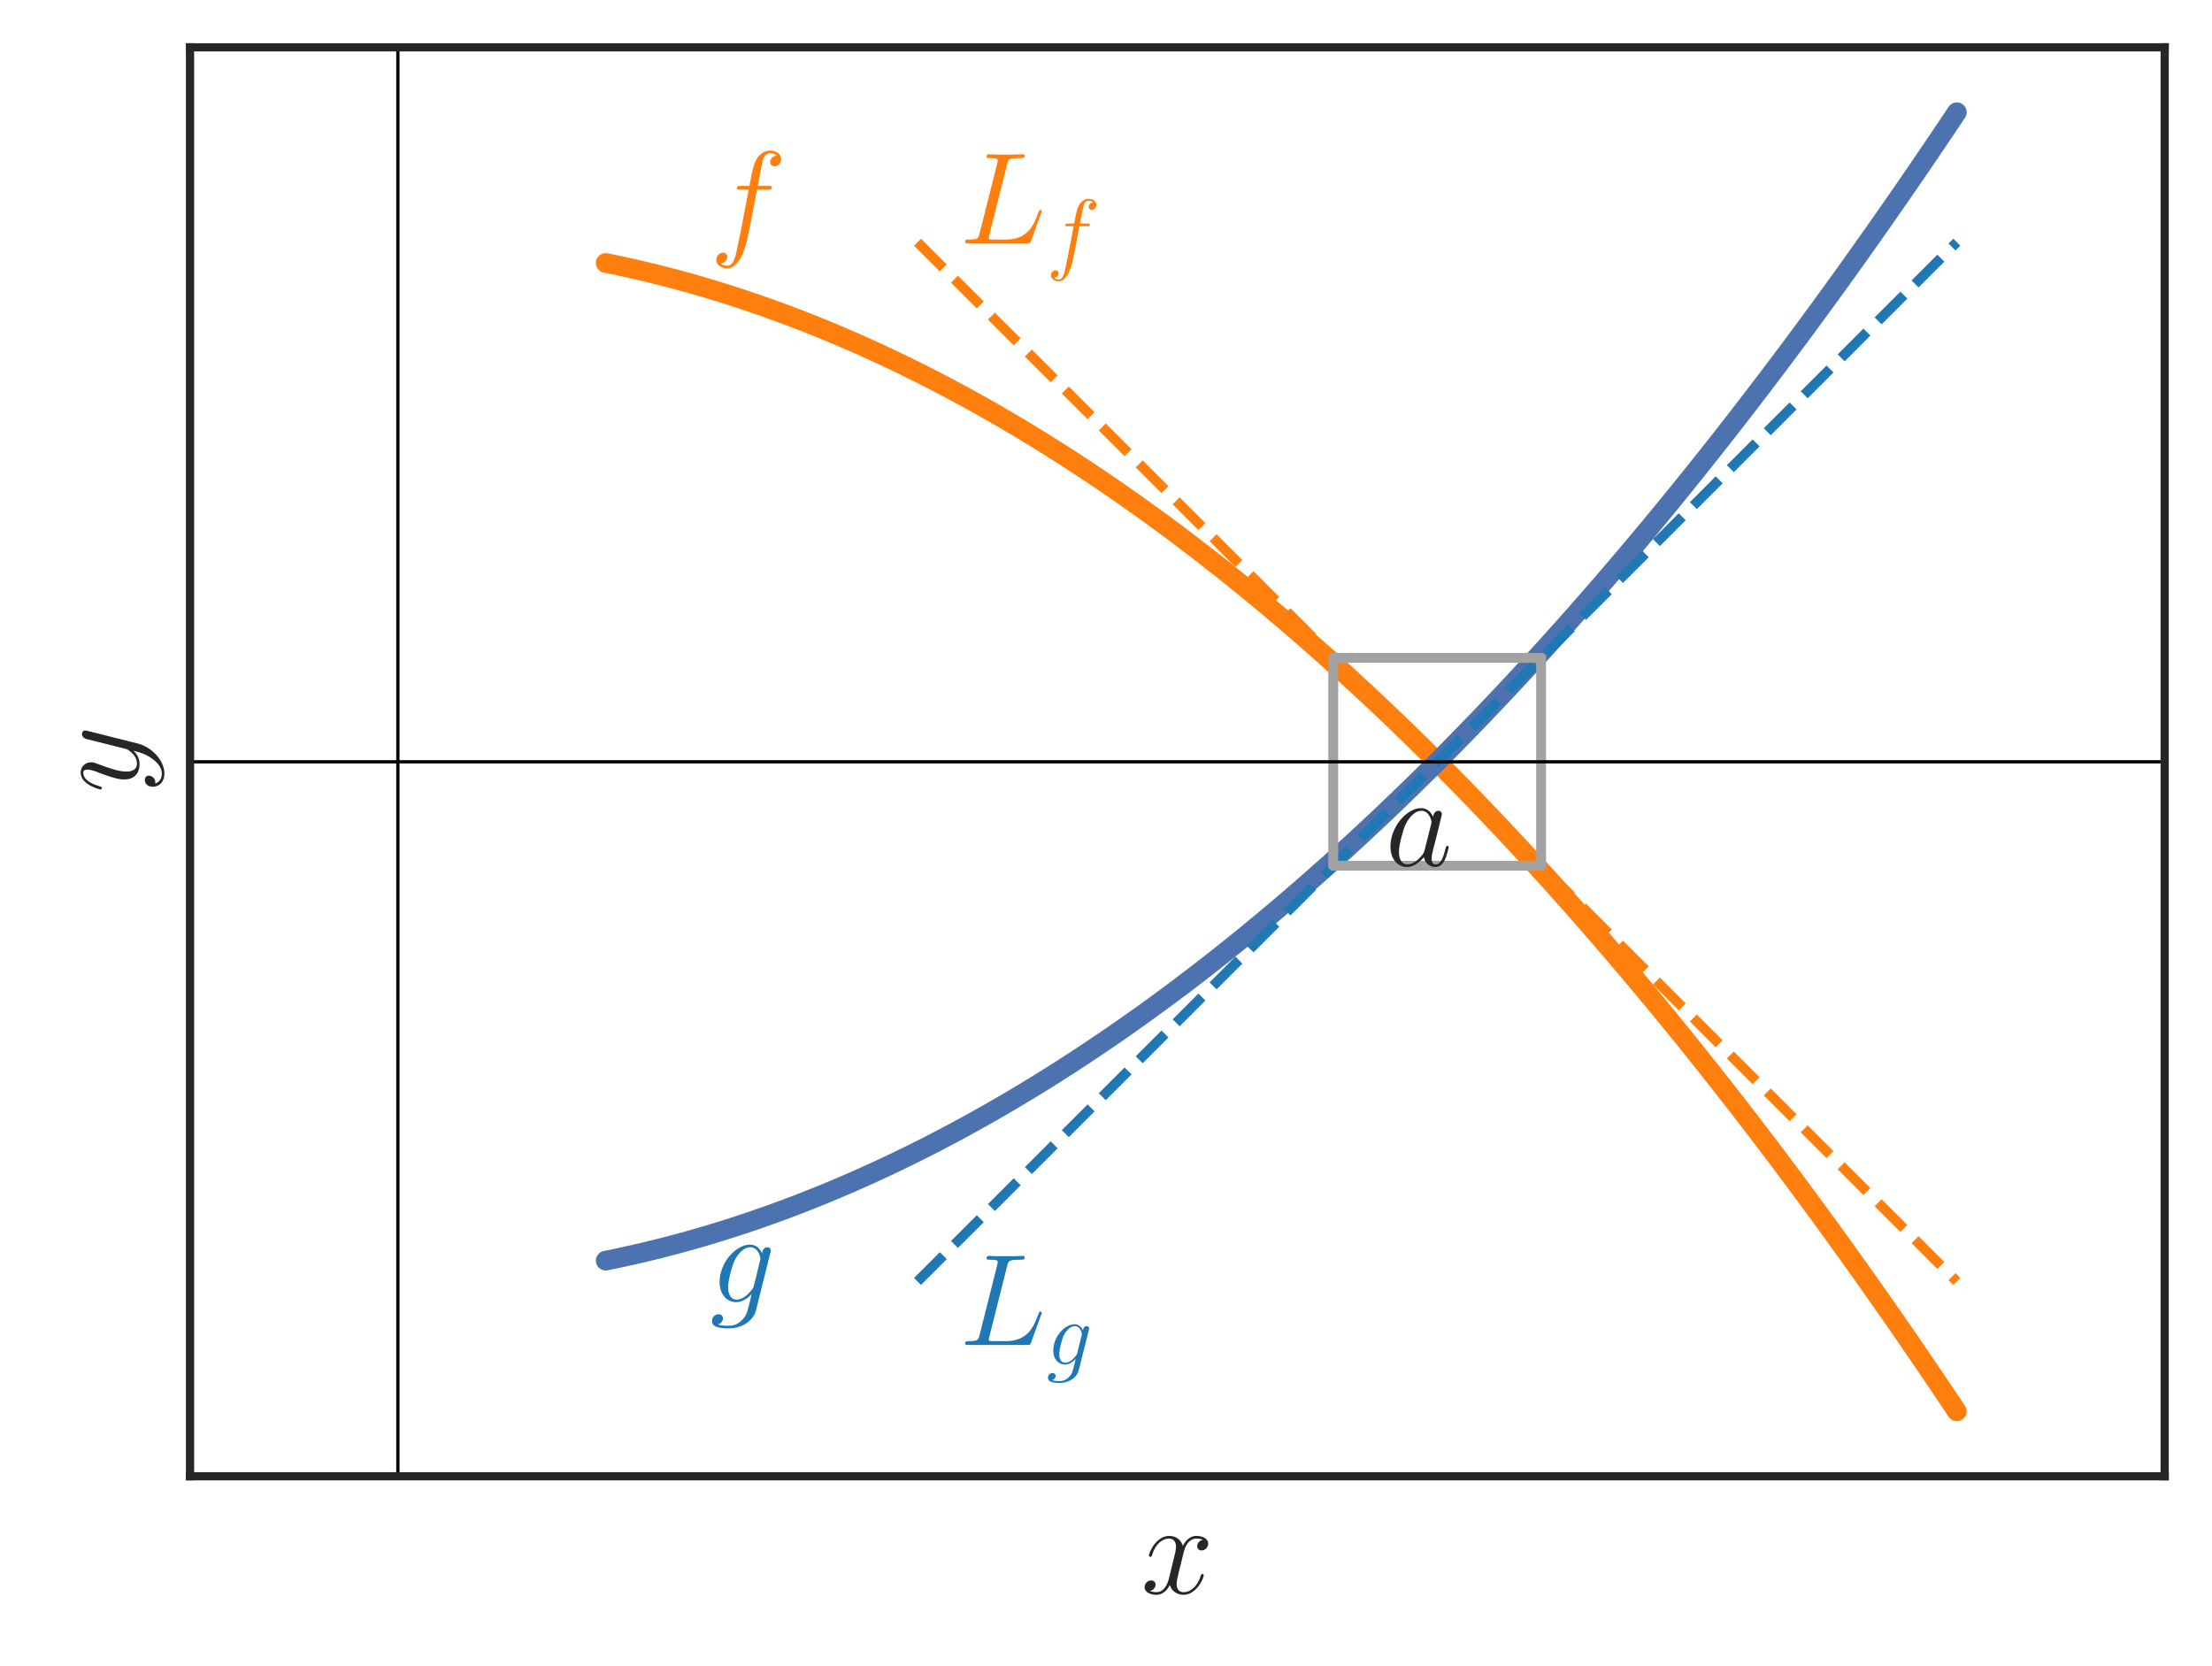 <?xml version="1.0" encoding="utf-8" standalone="no"?>
<!DOCTYPE svg PUBLIC "-//W3C//DTD SVG 1.1//EN"
  "http://www.w3.org/Graphics/SVG/1.1/DTD/svg11.dtd">
<!-- Created with matplotlib (https://matplotlib.org/) -->
<svg height="253.553pt" version="1.1" viewBox="0 0 336.575 253.553" width="336.575pt" xmlns="http://www.w3.org/2000/svg" xmlns:xlink="http://www.w3.org/1999/xlink">
 <defs>
  <style type="text/css">
*{stroke-linecap:butt;stroke-linejoin:round;}
  </style>
 </defs>
 <g id="figure_1">
  <g id="patch_1">
   <path d="M 0 253.553 
L 336.575 253.553 
L 336.575 0 
L 0 0 
z
" style="fill:none;"/>
  </g>
  <g id="axes_1">
   <g id="patch_2">
    <path d="M 28.913 224.64 
L 329.375 224.64 
L 329.375 7.2 
L 28.913 7.2 
z
" style="fill:none;"/>
   </g>
   <g id="matplotlib.axis_1">
    <g id="text_1">
     <!-- $x$ -->
     <defs>
      <path d="M 47.406 41 
C 44.203 40.391 43 37.984 43 36.094 
C 43 33.688 44.906 32.891 46.297 32.891 
C 49.297 32.891 51.406 35.484 51.406 38.188 
C 51.406 42.094 46.594 44 42.406 44 
C 36.297 44 32.906 38.297 32 36.391 
C 29.703 43.594 23.5 44 21.703 44 
C 11.5 44 6.094 31.141 6.094 28.891 
C 6.094 28.484 6.5 27.969 7.203 27.969 
C 8 27.969 8.203 28.578 8.406 28.984 
C 11.797 40.188 18.5 41.984 21.406 41.984 
C 25.906 41.984 26.797 38.094 26.797 35.688 
C 26.797 33.484 26.203 31.141 25 26.219 
L 21.594 12.156 
C 20.094 6.094 17.203 1 11.906 1 
C 11.406 1 8.906 1 6.797 1.969 
C 10.406 2.594 11.203 5.594 11.203 6.797 
C 11.203 8.797 9.703 10 7.797 10 
C 5.406 10 2.797 7.891 2.797 4.688 
C 2.797 0.891 7.5 -1 11.797 -1 
C 16.594 -1 20 2.391 22.094 6.484 
C 23.703 1 28.703 -1 32.406 -1 
C 42.594 -1 48 11.734 48 14 
C 48 14.516 47.594 14.922 47 14.922 
C 46.094 14.922 46 14.406 45.703 13.594 
C 43 4.688 37.203 1 32.703 1 
C 29.203 1 27.297 3.188 27.297 7.297 
C 27.297 9.484 27.703 11.125 29.297 17.906 
L 32.797 31.859 
C 34.297 37.891 37.703 41.984 42.297 41.984 
C 42.5 41.984 45.297 41.984 47.406 41 
z
" id="CMMI12-120"/>
     </defs>
     <g style="fill:#262626;" transform="translate(173.6 242.477)scale(0.2 -0.2)">
      <use transform="scale(0.996)" xlink:href="#CMMI12-120"/>
     </g>
    </g>
   </g>
   <g id="matplotlib.axis_2">
    <g id="text_2">
     <!-- $y$ -->
     <defs>
      <path d="M 26.297 -10.516 
C 23.594 -14.391 19.703 -18 14.797 -18 
C 13.594 -18 8.797 -17.797 7.297 -12.906 
C 7.594 -13.016 8.094 -13.016 8.297 -13.016 
C 11.297 -13.016 13.297 -10.406 13.297 -8.109 
C 13.297 -5.812 11.406 -5 9.906 -5 
C 8.297 -5 4.797 -6.203 4.797 -11.109 
C 4.797 -16.406 9.094 -20 14.797 -20 
C 24.797 -20 34.906 -10.516 37.703 -0.109 
L 47.5 38.797 
C 47.594 39.297 47.797 39.891 47.797 40.484 
C 47.797 41.984 46.594 43 45.094 43 
C 44.203 43 42.094 42.594 41.297 39.594 
L 33.906 10.266 
C 33.406 8.469 33.406 8.281 32.594 7.172 
C 30.594 4.391 27.297 1 22.5 1 
C 16.906 1 16.406 6.484 16.406 9.172 
C 16.406 14.859 19.094 22.547 21.797 29.719 
C 22.906 32.609 23.5 34.016 23.5 36.016 
C 23.5 40.203 20.5 44 15.594 44 
C 6.406 44 2.703 29.531 2.703 28.719 
C 2.703 28.328 3.094 27.828 3.797 27.828 
C 4.703 27.828 4.797 28.234 5.203 29.625 
C 7.594 38 11.406 41.984 15.297 41.984 
C 16.203 41.984 17.906 41.984 17.906 38.703 
C 17.906 36.109 16.797 33.219 15.297 29.422 
C 10.406 16.359 10.406 13.062 10.406 10.672 
C 10.406 1.188 17.203 -1 22.203 -1 
C 25.094 -1 28.703 -0.109 32.203 3.594 
L 32.297 3.484 
C 30.797 -2.203 29.797 -5.609 26.297 -10.516 
z
" id="CMMI12-121"/>
     </defs>
     <g style="fill:#262626;" transform="translate(21.037 120.676)rotate(-90)scale(0.2 -0.2)">
      <use transform="scale(0.996)" xlink:href="#CMMI12-121"/>
     </g>
    </g>
   </g>
   <g id="line2d_1">
    <path clip-path="url(#paae02d2088)" d="M 92.168 40.014 
L 94.244 40.443 
L 96.321 40.899 
L 98.398 41.382 
L 100.474 41.893 
L 102.551 42.431 
L 104.627 42.996 
L 106.704 43.589 
L 108.78 44.209 
L 110.857 44.856 
L 112.934 45.53 
L 115.01 46.232 
L 117.087 46.961 
L 119.163 47.717 
L 121.24 48.5 
L 123.316 49.311 
L 125.393 50.149 
L 127.469 51.014 
L 129.546 51.907 
L 131.623 52.826 
L 133.699 53.774 
L 135.776 54.748 
L 137.852 55.749 
L 139.929 56.778 
L 142.005 57.834 
L 144.082 58.918 
L 146.159 60.028 
L 148.235 61.166 
L 150.312 62.331 
L 152.388 63.524 
L 154.465 64.744 
L 156.541 65.991 
L 158.618 67.265 
L 160.694 68.566 
L 162.771 69.895 
L 164.848 71.251 
L 166.924 72.635 
L 169.001 74.045 
L 171.077 75.483 
L 173.154 76.948 
L 175.23 78.441 
L 177.307 79.96 
L 179.384 81.507 
L 181.46 83.081 
L 183.537 84.683 
L 185.613 86.312 
L 187.69 87.968 
L 189.766 89.651 
L 191.843 91.361 
L 193.919 93.099 
L 195.996 94.864 
L 198.073 96.657 
L 200.149 98.476 
L 202.226 100.323 
L 204.302 102.197 
L 206.379 104.099 
L 208.455 106.027 
L 210.532 107.983 
L 212.608 109.967 
L 214.685 111.977 
L 216.762 114.015 
L 218.838 116.08 
L 220.915 118.172 
L 222.991 120.292 
L 225.068 122.439 
L 227.144 124.613 
L 229.221 126.814 
L 231.298 129.043 
L 233.374 131.298 
L 235.451 133.582 
L 237.527 135.892 
L 239.604 138.23 
L 241.68 140.595 
L 243.757 142.987 
L 245.833 145.407 
L 247.91 147.853 
L 249.987 150.327 
L 252.063 152.829 
L 254.14 155.357 
L 256.216 157.913 
L 258.293 160.496 
L 260.369 163.107 
L 262.446 165.744 
L 264.523 168.409 
L 266.599 171.101 
L 268.676 173.821 
L 270.752 176.568 
L 272.829 179.342 
L 274.905 182.143 
L 276.982 184.971 
L 279.058 187.827 
L 281.135 190.71 
L 283.212 193.621 
L 285.288 196.558 
L 287.365 199.523 
L 289.441 202.515 
L 291.518 205.535 
L 293.594 208.581 
L 295.671 211.655 
L 297.748 214.756 
" style="fill:none;stroke:#ff7f0e;stroke-linecap:round;stroke-width:3;"/>
   </g>
   <g id="line2d_2">
    <path clip-path="url(#paae02d2088)" d="M 139.609 36.851 
L 141.207 38.448 
L 142.804 40.046 
L 144.401 41.643 
L 145.999 43.24 
L 147.596 44.838 
L 149.193 46.435 
L 150.791 48.032 
L 152.388 49.63 
L 153.986 51.227 
L 155.583 52.824 
L 157.18 54.422 
L 158.778 56.019 
L 160.375 57.617 
L 161.972 59.214 
L 163.57 60.811 
L 165.167 62.409 
L 166.764 64.006 
L 168.362 65.603 
L 169.959 67.201 
L 171.556 68.798 
L 173.154 70.395 
L 174.751 71.993 
L 176.349 73.59 
L 177.946 75.187 
L 179.543 76.785 
L 181.141 78.382 
L 182.738 79.98 
L 184.335 81.577 
L 185.933 83.174 
L 187.53 84.772 
L 189.127 86.369 
L 190.725 87.966 
L 192.322 89.564 
L 193.919 91.161 
L 195.517 92.758 
L 197.114 94.356 
L 198.712 95.953 
L 200.309 97.55 
L 201.906 99.148 
L 203.504 100.745 
L 205.101 102.342 
L 206.698 103.94 
L 208.296 105.537 
L 209.893 107.135 
L 211.49 108.732 
L 213.088 110.329 
L 214.685 111.927 
L 216.282 113.524 
L 217.88 115.121 
L 219.477 116.719 
L 221.074 118.316 
L 222.672 119.913 
L 224.269 121.511 
L 225.867 123.108 
L 227.464 124.705 
L 229.061 126.303 
L 230.659 127.9 
L 232.256 129.498 
L 233.853 131.095 
L 235.451 132.692 
L 237.048 134.29 
L 238.645 135.887 
L 240.243 137.484 
L 241.84 139.082 
L 243.437 140.679 
L 245.035 142.276 
L 246.632 143.874 
L 248.23 145.471 
L 249.827 147.068 
L 251.424 148.666 
L 253.022 150.263 
L 254.619 151.86 
L 256.216 153.458 
L 257.814 155.055 
L 259.411 156.653 
L 261.008 158.25 
L 262.606 159.847 
L 264.203 161.445 
L 265.8 163.042 
L 267.398 164.639 
L 268.995 166.237 
L 270.592 167.834 
L 272.19 169.431 
L 273.787 171.029 
L 275.385 172.626 
L 276.982 174.223 
L 278.579 175.821 
L 280.177 177.418 
L 281.774 179.016 
L 283.371 180.613 
L 284.969 182.21 
L 286.566 183.808 
L 288.163 185.405 
L 289.761 187.002 
L 291.358 188.6 
L 292.955 190.197 
L 294.553 191.794 
L 296.15 193.392 
L 297.748 194.989 
" style="fill:none;stroke:#ff7f0e;stroke-dasharray:5.55,2.4;stroke-dashoffset:0;stroke-width:1.5;"/>
   </g>
   <g id="line2d_3">
    <path clip-path="url(#paae02d2088)" d="M 92.168 191.826 
L 94.244 191.397 
L 96.321 190.941 
L 98.398 190.458 
L 100.474 189.947 
L 102.551 189.409 
L 104.627 188.844 
L 106.704 188.251 
L 108.78 187.631 
L 110.857 186.984 
L 112.934 186.31 
L 115.01 185.608 
L 117.087 184.879 
L 119.163 184.123 
L 121.24 183.34 
L 123.316 182.529 
L 125.393 181.691 
L 127.469 180.826 
L 129.546 179.933 
L 131.623 179.014 
L 133.699 178.066 
L 135.776 177.092 
L 137.852 176.091 
L 139.929 175.062 
L 142.005 174.006 
L 144.082 172.922 
L 146.159 171.812 
L 148.235 170.674 
L 150.312 169.509 
L 152.388 168.316 
L 154.465 167.096 
L 156.541 165.849 
L 158.618 164.575 
L 160.694 163.274 
L 162.771 161.945 
L 164.848 160.589 
L 166.924 159.205 
L 169.001 157.795 
L 171.077 156.357 
L 173.154 154.892 
L 175.23 153.399 
L 177.307 151.88 
L 179.384 150.333 
L 181.46 148.759 
L 183.537 147.157 
L 185.613 145.528 
L 187.69 143.872 
L 189.766 142.189 
L 191.843 140.479 
L 193.919 138.741 
L 195.996 136.976 
L 198.073 135.183 
L 200.149 133.364 
L 202.226 131.517 
L 204.302 129.643 
L 206.379 127.741 
L 208.455 125.813 
L 210.532 123.857 
L 212.608 121.873 
L 214.685 119.863 
L 216.762 117.825 
L 218.838 115.76 
L 220.915 113.668 
L 222.991 111.548 
L 225.068 109.401 
L 227.144 107.227 
L 229.221 105.026 
L 231.298 102.797 
L 233.374 100.542 
L 235.451 98.258 
L 237.527 95.948 
L 239.604 93.61 
L 241.68 91.245 
L 243.757 88.853 
L 245.833 86.433 
L 247.91 83.987 
L 249.987 81.513 
L 252.063 79.011 
L 254.14 76.483 
L 256.216 73.927 
L 258.293 71.344 
L 260.369 68.733 
L 262.446 66.096 
L 264.523 63.431 
L 266.599 60.739 
L 268.676 58.019 
L 270.752 55.272 
L 272.829 52.498 
L 274.905 49.697 
L 276.982 46.869 
L 279.058 44.013 
L 281.135 41.13 
L 283.212 38.219 
L 285.288 35.282 
L 287.365 32.317 
L 289.441 29.325 
L 291.518 26.305 
L 293.594 23.259 
L 295.671 20.185 
L 297.748 17.084 
" style="fill:none;stroke:#4c72b0;stroke-linecap:round;stroke-width:3;"/>
   </g>
   <g id="line2d_4">
    <path clip-path="url(#paae02d2088)" d="M 139.609 194.989 
L 141.207 193.392 
L 142.804 191.794 
L 144.401 190.197 
L 145.999 188.6 
L 147.596 187.002 
L 149.193 185.405 
L 150.791 183.808 
L 152.388 182.21 
L 153.986 180.613 
L 155.583 179.016 
L 157.18 177.418 
L 158.778 175.821 
L 160.375 174.223 
L 161.972 172.626 
L 163.57 171.029 
L 165.167 169.431 
L 166.764 167.834 
L 168.362 166.237 
L 169.959 164.639 
L 171.556 163.042 
L 173.154 161.445 
L 174.751 159.847 
L 176.349 158.25 
L 177.946 156.653 
L 179.543 155.055 
L 181.141 153.458 
L 182.738 151.86 
L 184.335 150.263 
L 185.933 148.666 
L 187.53 147.068 
L 189.127 145.471 
L 190.725 143.874 
L 192.322 142.276 
L 193.919 140.679 
L 195.517 139.082 
L 197.114 137.484 
L 198.712 135.887 
L 200.309 134.29 
L 201.906 132.692 
L 203.504 131.095 
L 205.101 129.498 
L 206.698 127.9 
L 208.296 126.303 
L 209.893 124.705 
L 211.49 123.108 
L 213.088 121.511 
L 214.685 119.913 
L 216.282 118.316 
L 217.88 116.719 
L 219.477 115.121 
L 221.074 113.524 
L 222.672 111.927 
L 224.269 110.329 
L 225.867 108.732 
L 227.464 107.135 
L 229.061 105.537 
L 230.659 103.94 
L 232.256 102.342 
L 233.853 100.745 
L 235.451 99.148 
L 237.048 97.55 
L 238.645 95.953 
L 240.243 94.356 
L 241.84 92.758 
L 243.437 91.161 
L 245.035 89.564 
L 246.632 87.966 
L 248.23 86.369 
L 249.827 84.772 
L 251.424 83.174 
L 253.022 81.577 
L 254.619 79.98 
L 256.216 78.382 
L 257.814 76.785 
L 259.411 75.187 
L 261.008 73.59 
L 262.606 71.993 
L 264.203 70.395 
L 265.8 68.798 
L 267.398 67.201 
L 268.995 65.603 
L 270.592 64.006 
L 272.19 62.409 
L 273.787 60.811 
L 275.385 59.214 
L 276.982 57.617 
L 278.579 56.019 
L 280.177 54.422 
L 281.774 52.824 
L 283.371 51.227 
L 284.969 49.63 
L 286.566 48.032 
L 288.163 46.435 
L 289.761 44.838 
L 291.358 43.24 
L 292.955 41.643 
L 294.553 40.046 
L 296.15 38.448 
L 297.748 36.851 
" style="fill:none;stroke:#1f77b4;stroke-dasharray:5.55,2.4;stroke-dashoffset:0;stroke-width:1.5;"/>
   </g>
   <g id="line2d_5">
    <path clip-path="url(#paae02d2088)" d="M 202.865 131.734 
L 234.492 131.734 
" style="fill:none;stroke:#a2a2a2;stroke-linecap:round;stroke-width:1.5;"/>
   </g>
   <g id="line2d_6">
    <path clip-path="url(#paae02d2088)" d="M 202.865 100.106 
L 234.492 100.106 
" style="fill:none;stroke:#a2a2a2;stroke-linecap:round;stroke-width:1.5;"/>
   </g>
   <g id="line2d_7">
    <path clip-path="url(#paae02d2088)" d="M 202.865 131.734 
L 202.865 100.106 
" style="fill:none;stroke:#a2a2a2;stroke-linecap:round;stroke-width:1.5;"/>
   </g>
   <g id="line2d_8">
    <path clip-path="url(#paae02d2088)" d="M 234.492 131.734 
L 234.492 100.106 
" style="fill:none;stroke:#a2a2a2;stroke-linecap:round;stroke-width:1.5;"/>
   </g>
   <g id="line2d_9">
    <path clip-path="url(#paae02d2088)" d="M 28.913 115.92 
L 329.375 115.92 
" style="fill:none;stroke:#000000;stroke-linecap:round;stroke-width:0.5;"/>
   </g>
   <g id="line2d_10">
    <path clip-path="url(#paae02d2088)" d="M 60.54 224.64 
L 60.54 7.2 
" style="fill:none;stroke:#000000;stroke-linecap:round;stroke-width:0.5;"/>
   </g>
   <g id="patch_3">
    <path d="M 28.913 224.64 
L 28.913 7.2 
" style="fill:none;stroke:#262626;stroke-linecap:square;stroke-linejoin:miter;stroke-width:1.25;"/>
   </g>
   <g id="patch_4">
    <path d="M 329.375 224.64 
L 329.375 7.2 
" style="fill:none;stroke:#262626;stroke-linecap:square;stroke-linejoin:miter;stroke-width:1.25;"/>
   </g>
   <g id="patch_5">
    <path d="M 28.913 224.64 
L 329.375 224.64 
" style="fill:none;stroke:#262626;stroke-linecap:square;stroke-linejoin:miter;stroke-width:1.25;"/>
   </g>
   <g id="patch_6">
    <path d="M 28.913 7.2 
L 329.375 7.2 
" style="fill:none;stroke:#262626;stroke-linecap:square;stroke-linejoin:miter;stroke-width:1.25;"/>
   </g>
   <g id="text_3">
    <!-- $f$ -->
    <defs>
     <path d="M 44.594 40.094 
C 46.594 40.094 47.406 40.094 47.406 41.984 
C 47.406 43 46.594 43 44.797 43 
L 36.703 43 
C 38.594 53.094 40 60.094 40.797 63.297 
C 41.406 65.688 43.5 67.984 46.094 67.984 
C 48.203 67.984 50.297 67.094 51.297 66.188 
C 47.406 65.797 46.203 62.891 46.203 61.188 
C 46.203 59.188 47.703 58 49.594 58 
C 51.594 58 54.594 59.688 54.594 63.5 
C 54.594 67.688 50.406 70 46 70 
C 41.703 70 37.5 66.797 35.5 62.891 
C 33.703 59.391 32.703 55.828 30.406 43 
L 23.703 43 
C 21.797 43 20.797 43 20.797 41.188 
C 20.797 40.094 21.406 40.094 23.406 40.094 
L 29.797 40.094 
C 28 30.891 23.906 8.516 21.594 -2.062 
C 19.906 -10.703 18.406 -18 13.406 -18 
C 13.094 -18 10.203 -18 8.406 -16.109 
C 13.5 -15.703 13.5 -11.312 13.5 -11.203 
C 13.5 -9.203 12 -8 10.094 -8 
C 8.094 -8 5.094 -9.703 5.094 -13.516 
C 5.094 -17.812 9.5 -20 13.406 -20 
C 23.594 -20 27.797 -1.766 28.906 3.172 
C 30.703 10.797 35.594 37.125 36.094 40.094 
z
" id="CMMI12-102"/>
    </defs>
    <g style="fill:#ff7f0e;" transform="translate(107.982 36.851)scale(0.2 -0.2)">
     <use transform="scale(0.996)" xlink:href="#CMMI12-102"/>
    </g>
   </g>
   <g id="text_4">
    <!-- $L_f$ -->
    <defs>
     <path d="M 36.703 60.312 
C 37.594 64.094 37.906 65.094 46.703 65.094 
C 49.406 65.094 50.094 65.094 50.094 66.984 
C 50.094 68 49 68 48.594 68 
C 46.594 68 44.297 67.797 42.297 67.797 
L 28.906 67.797 
C 27 67.797 24.797 68 22.906 68 
C 22.094 68 21 68 21 66.094 
C 21 65.094 21.906 65.094 23.406 65.094 
C 29.5 65.094 29.5 64.297 29.5 63.203 
C 29.5 63 29.5 62.406 29.094 60.906 
L 15.594 7.375 
C 14.703 3.891 14.5 2.891 7.5 2.891 
C 5.594 2.891 4.594 2.891 4.594 1.094 
C 4.594 0 5.203 0 7.203 0 
L 52 0 
C 54.203 0 54.297 0.094 55 1.891 
L 62.703 23.094 
C 62.906 23.594 63.094 24.188 63.094 24.484 
C 63.094 25.078 62.594 25.484 62.094 25.484 
C 62 25.484 61.5 25.484 61.297 25.078 
C 61.094 24.984 61.094 24.781 60.297 22.891 
C 57.094 14.141 52.594 2.891 35.703 2.891 
L 26.094 2.891 
C 24.703 2.891 24.5 2.891 23.906 2.984 
C 22.797 3.094 22.703 3.297 22.703 4.094 
C 22.703 4.781 22.906 5.375 23.094 6.281 
z
" id="CMMI12-76"/>
    </defs>
    <g style="fill:#ff7f0e;" transform="translate(145.935 40.014)scale(0.2 -0.2)">
     <use transform="translate(0 14.944)scale(0.996)" xlink:href="#CMMI12-76"/>
     <use transform="translate(66.371 0)scale(0.697)" xlink:href="#CMMI12-102"/>
    </g>
   </g>
   <g id="text_5">
    <!-- $g$ -->
    <defs>
     <path d="M 33.797 12.672 
C 33.406 11.062 33.203 10.672 31.906 9.172 
C 27.797 3.891 23.594 2 20.5 2 
C 17.203 2 14.094 4.578 14.094 11.469 
C 14.094 16.75 17.094 27.922 19.297 32.422 
C 22.203 38 26.703 41.984 30.906 41.984 
C 37.5 41.984 38.797 33.812 38.797 33.219 
L 38.5 31.812 
z
M 40 37.406 
C 38.703 40.297 35.906 44 30.906 44 
C 20 44 7.594 30.328 7.594 15.453 
C 7.594 5.078 13.906 0 20.297 0 
C 25.594 0 30.297 4.188 32.094 6.188 
L 29.906 -2.75 
C 28.5 -8.125 27.906 -10.578 24.297 -14 
C 20.203 -18 16.406 -18 14.203 -18 
C 11.203 -18 8.703 -17.812 6.203 -17.031 
C 9.406 -16.156 10.203 -13.406 10.203 -12.328 
C 10.203 -10.766 9 -9.203 6.797 -9.203 
C 4.406 -9.203 1.797 -11.156 1.797 -14.391 
C 1.797 -18.406 5.906 -20 14.406 -20 
C 27.297 -20 34 -11.844 35.297 -6.562 
L 46.406 37.906 
C 46.703 39.094 46.703 39.297 46.703 39.5 
C 46.703 40.891 45.594 42 44.094 42 
C 41.703 42 40.297 40 40 37.312 
z
" id="CMMI12-103"/>
    </defs>
    <g style="fill:#1f77b4;" transform="translate(107.982 198.152)scale(0.2 -0.2)">
     <use transform="scale(0.996)" xlink:href="#CMMI12-103"/>
    </g>
   </g>
   <g id="text_6">
    <!-- $L_g$ -->
    <g style="fill:#1f77b4;" transform="translate(145.935 207.64)scale(0.2 -0.2)">
     <use transform="translate(0 14.944)scale(0.996)" xlink:href="#CMMI12-76"/>
     <use transform="translate(66.371 0)scale(0.697)" xlink:href="#CMMI12-103"/>
    </g>
   </g>
   <g id="text_7">
    <!-- $a$ -->
    <defs>
     <path d="M 30.094 11.859 
C 29.594 10.172 29.594 9.969 28.203 8.078 
C 26 5.281 21.594 1 16.906 1 
C 12.797 1 10.5 4.688 10.5 10.562 
C 10.5 16.062 13.594 27.234 15.5 31.422 
C 18.906 38.406 23.594 41.984 27.5 41.984 
C 34.094 41.984 35.406 33.812 35.406 33.016 
C 35.406 32.922 35.094 31.625 35 31.422 
z
M 36.5 37.406 
C 35.406 40 32.703 44 27.5 44 
C 16.203 44 4 29.422 4 14.656 
C 4 4.781 9.797 -1 16.594 -1 
C 22.094 -1 26.797 3.281 29.594 6.578 
C 30.594 0.688 35.297 -1 38.297 -1 
C 41.297 -1 43.703 0.797 45.5 4.375 
C 47.094 7.75 48.5 13.828 48.5 14.219 
C 48.5 14.719 48.094 15.125 47.5 15.125 
C 46.594 15.125 46.5 14.625 46.094 13.125 
C 44.594 7.266 42.703 1 38.594 1 
C 35.703 1 35.5 3.578 35.5 5.562 
C 35.5 7.859 35.797 8.953 36.703 12.828 
C 37.406 15.312 37.906 17.5 38.703 20.391 
C 42.406 35.312 43.297 38.891 43.297 39.5 
C 43.297 40.891 42.203 42 40.703 42 
C 37.5 42 36.703 38.5 36.5 37.312 
z
" id="CMMI12-97"/>
    </defs>
    <g style="fill:#262626;" transform="translate(210.772 131.734)scale(0.2 -0.2)">
     <use transform="scale(0.996)" xlink:href="#CMMI12-97"/>
    </g>
   </g>
  </g>
 </g>
 <defs>
  <clipPath id="paae02d2088">
   <rect height="217.44" width="300.463" x="28.913" y="7.2"/>
  </clipPath>
 </defs>
</svg>
